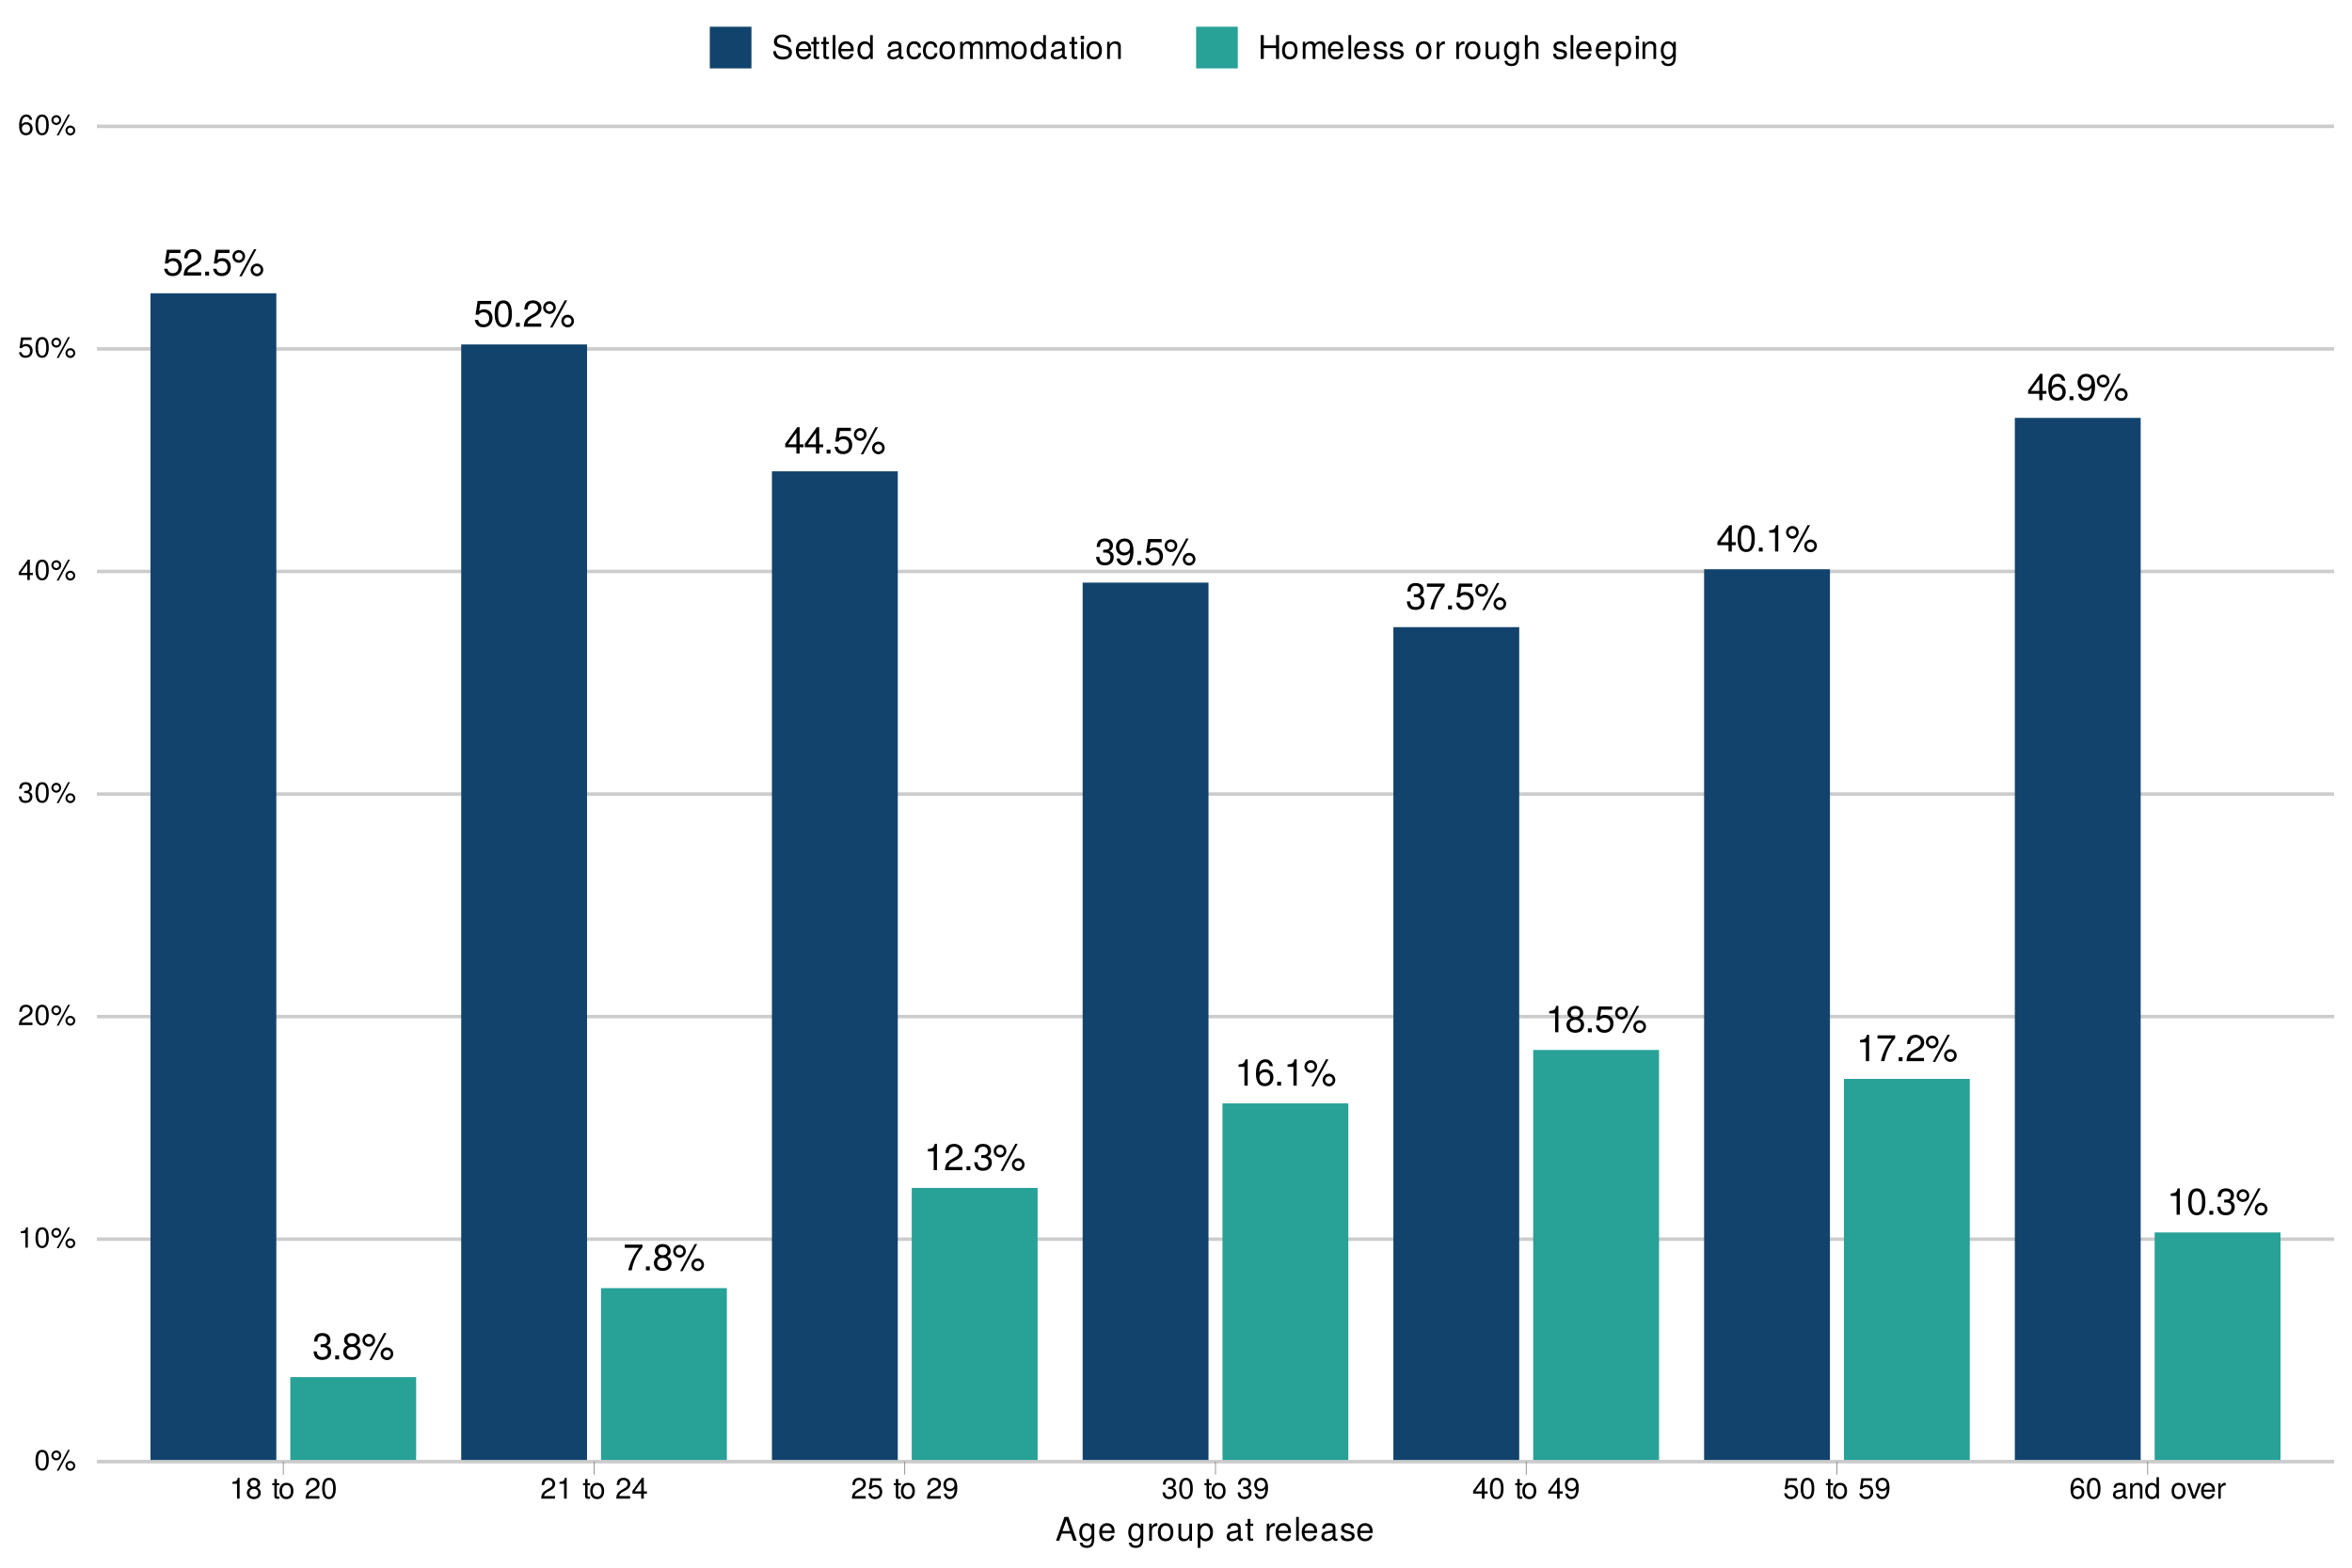 <?xml version="1.0" encoding="UTF-8"?>
<svg xmlns="http://www.w3.org/2000/svg" xmlns:xlink="http://www.w3.org/1999/xlink" width="720pt" height="480pt" viewBox="0 0 720 480" version="1.1">
<defs>
<g>
<symbol overflow="visible" id="glyph0-0">
<path style="stroke:none;" d=""/>
</symbol>
<symbol overflow="visible" id="glyph0-1">
<path style="stroke:none;" d="M 5.828 -2.672 C 5.828 -4.266 4.781 -5.312 3.234 -5.312 C 2.656 -5.312 2.203 -5.172 1.734 -4.828 L 2.062 -6.906 L 5.422 -6.906 L 5.422 -7.891 L 1.25 -7.891 L 0.641 -3.672 L 1.562 -3.672 C 2.031 -4.234 2.422 -4.422 3.047 -4.422 C 4.125 -4.422 4.812 -3.734 4.812 -2.531 C 4.812 -1.375 4.141 -0.719 3.047 -0.719 C 2.172 -0.719 1.641 -1.156 1.406 -2.062 L 0.391 -2.062 C 0.734 -0.469 1.641 0.172 3.078 0.172 C 4.703 0.172 5.828 -0.969 5.828 -2.672 Z M 5.828 -2.672 "/>
</symbol>
<symbol overflow="visible" id="glyph0-2">
<path style="stroke:none;" d="M 5.812 -5.703 C 5.812 -7.062 4.75 -8.062 3.234 -8.062 C 1.578 -8.062 0.625 -7.219 0.562 -5.266 L 1.562 -5.266 C 1.656 -6.625 2.203 -7.188 3.203 -7.188 C 4.109 -7.188 4.781 -6.547 4.781 -5.672 C 4.781 -5.047 4.406 -4.5 3.703 -4.078 L 2.656 -3.484 C 0.969 -2.531 0.484 -1.781 0.391 0 L 5.75 0 L 5.75 -0.984 L 1.516 -0.984 C 1.609 -1.656 1.984 -2.062 2.969 -2.656 L 4.109 -3.266 C 5.234 -3.875 5.812 -4.703 5.812 -5.703 Z M 5.812 -5.703 "/>
</symbol>
<symbol overflow="visible" id="glyph0-3">
<path style="stroke:none;" d="M 2.172 0 L 2.172 -1.188 L 0.984 -1.188 L 0.984 0 Z M 2.172 0 "/>
</symbol>
<symbol overflow="visible" id="glyph0-4">
<path style="stroke:none;" d="M 4.203 -5.828 C 4.203 -6.922 3.359 -7.797 2.266 -7.797 C 1.203 -7.797 0.328 -6.922 0.328 -5.844 C 0.328 -4.781 1.203 -3.906 2.281 -3.906 C 3.328 -3.906 4.203 -4.781 4.203 -5.828 Z M 3.422 -5.828 C 3.422 -5.203 2.906 -4.703 2.281 -4.703 C 1.641 -4.703 1.109 -5.219 1.109 -5.844 C 1.109 -6.484 1.641 -7 2.266 -7 C 2.906 -7 3.422 -6.484 3.422 -5.828 Z M 7.672 -8.062 L 6.922 -8.062 L 2.438 0.234 L 3.188 0.234 Z M 9.766 -1.703 C 9.766 -2.797 8.922 -3.656 7.828 -3.656 C 6.766 -3.656 5.891 -2.781 5.891 -1.734 C 5.891 -0.656 6.766 0.219 7.844 0.219 C 8.891 0.219 9.766 -0.656 9.766 -1.703 Z M 8.984 -1.703 C 8.984 -1.094 8.469 -0.578 7.844 -0.578 C 7.203 -0.578 6.672 -1.094 6.672 -1.734 C 6.672 -2.359 7.203 -2.859 7.828 -2.859 C 8.469 -2.859 8.984 -2.359 8.984 -1.703 Z M 8.984 -1.703 "/>
</symbol>
<symbol overflow="visible" id="glyph0-5">
<path style="stroke:none;" d="M 5.75 -2.344 C 5.75 -3.328 5.359 -3.891 4.391 -4.219 C 5.141 -4.516 5.516 -5.047 5.516 -5.844 C 5.516 -7.234 4.594 -8.062 3.062 -8.062 C 1.438 -8.062 0.562 -7.172 0.531 -5.453 L 1.531 -5.453 C 1.562 -6.656 2.047 -7.188 3.078 -7.188 C 3.953 -7.188 4.5 -6.672 4.5 -5.812 C 4.5 -4.953 4.125 -4.594 2.516 -4.594 L 2.516 -3.75 L 3.062 -3.75 C 4.156 -3.75 4.734 -3.234 4.734 -2.328 C 4.734 -1.312 4.109 -0.719 3.062 -0.719 C 1.969 -0.719 1.438 -1.266 1.359 -2.438 L 0.359 -2.438 C 0.484 -0.641 1.375 0.172 3.031 0.172 C 4.688 0.172 5.75 -0.812 5.75 -2.344 Z M 5.75 -2.344 "/>
</symbol>
<symbol overflow="visible" id="glyph0-6">
<path style="stroke:none;" d="M 5.828 -2.281 C 5.828 -3.172 5.375 -3.797 4.453 -4.25 C 5.281 -4.75 5.547 -5.156 5.547 -5.922 C 5.547 -7.172 4.562 -8.062 3.125 -8.062 C 1.703 -8.062 0.703 -7.172 0.703 -5.922 C 0.703 -5.172 0.984 -4.75 1.797 -4.25 C 0.875 -3.797 0.422 -3.172 0.422 -2.281 C 0.422 -0.812 1.531 0.172 3.125 0.172 C 4.719 0.172 5.828 -0.812 5.828 -2.281 Z M 4.531 -5.891 C 4.531 -5.141 3.969 -4.641 3.125 -4.641 C 2.281 -4.641 1.734 -5.141 1.734 -5.906 C 1.734 -6.672 2.281 -7.172 3.125 -7.172 C 3.984 -7.172 4.531 -6.672 4.531 -5.891 Z M 4.812 -2.266 C 4.812 -1.312 4.125 -0.719 3.109 -0.719 C 2.125 -0.719 1.438 -1.312 1.438 -2.266 C 1.438 -3.203 2.125 -3.797 3.125 -3.797 C 4.125 -3.797 4.812 -3.203 4.812 -2.266 Z M 4.812 -2.266 "/>
</symbol>
<symbol overflow="visible" id="glyph0-7">
<path style="stroke:none;" d="M 5.766 -3.875 C 5.766 -6.672 4.875 -8.062 3.125 -8.062 C 1.391 -8.062 0.484 -6.656 0.484 -3.953 C 0.484 -1.234 1.406 0.172 3.125 0.172 C 4.828 0.172 5.766 -1.234 5.766 -3.875 Z M 4.75 -3.969 C 4.75 -1.688 4.219 -0.656 3.109 -0.656 C 2.047 -0.656 1.516 -1.734 1.516 -3.938 C 1.516 -6.141 2.047 -7.172 3.125 -7.172 C 4.203 -7.172 4.75 -6.125 4.75 -3.969 Z M 4.75 -3.969 "/>
</symbol>
<symbol overflow="visible" id="glyph0-8">
<path style="stroke:none;" d="M 5.922 -7.047 L 5.922 -7.891 L 0.516 -7.891 L 0.516 -6.906 L 4.875 -6.906 C 3.281 -4.875 2.141 -2.531 1.562 0 L 2.641 0 C 3.078 -2.609 4.219 -5.047 5.922 -7.047 Z M 5.922 -7.047 "/>
</symbol>
<symbol overflow="visible" id="glyph0-9">
<path style="stroke:none;" d="M 5.922 -1.938 L 5.922 -2.828 L 4.719 -2.828 L 4.719 -8.062 L 3.984 -8.062 L 0.312 -2.984 L 0.312 -1.938 L 3.719 -1.938 L 3.719 0 L 4.719 0 L 4.719 -1.938 Z M 3.719 -2.828 L 1.188 -2.828 L 3.719 -6.359 Z M 3.719 -2.828 "/>
</symbol>
<symbol overflow="visible" id="glyph0-10">
<path style="stroke:none;" d="M 3.953 0 L 3.953 -8.062 L 3.281 -8.062 C 2.938 -6.828 2.703 -6.656 1.156 -6.469 L 1.156 -5.75 L 2.953 -5.75 L 2.953 0 Z M 3.953 0 "/>
</symbol>
<symbol overflow="visible" id="glyph0-11">
<path style="stroke:none;" d="M 5.797 -4.219 C 5.797 -6.75 4.906 -8.062 3.078 -8.062 C 1.531 -8.062 0.438 -6.969 0.438 -5.391 C 0.438 -3.891 1.453 -2.875 2.906 -2.875 C 3.672 -2.875 4.234 -3.156 4.75 -3.781 C 4.75 -1.812 4.109 -0.719 2.953 -0.719 C 2.25 -0.719 1.766 -1.156 1.609 -1.938 L 0.609 -1.938 C 0.797 -0.609 1.656 0.172 2.891 0.172 C 4.781 0.172 5.797 -1.438 5.797 -4.219 Z M 4.703 -5.422 C 4.703 -4.422 4 -3.766 3.031 -3.766 C 2.062 -3.766 1.453 -4.391 1.453 -5.469 C 1.453 -6.5 2.141 -7.188 3.062 -7.188 C 4 -7.188 4.703 -6.469 4.703 -5.422 Z M 4.703 -5.422 "/>
</symbol>
<symbol overflow="visible" id="glyph0-12">
<path style="stroke:none;" d="M 5.828 -2.5 C 5.828 -4 4.812 -5.016 3.359 -5.016 C 2.578 -5.016 1.938 -4.703 1.516 -4.125 C 1.531 -6.078 2.156 -7.172 3.312 -7.172 C 4.016 -7.172 4.5 -6.734 4.656 -5.953 L 5.672 -5.953 C 5.469 -7.281 4.609 -8.062 3.375 -8.062 C 1.5 -8.062 0.484 -6.484 0.484 -3.672 C 0.484 -1.156 1.359 0.172 3.203 0.172 C 4.734 0.172 5.828 -0.922 5.828 -2.5 Z M 4.812 -2.422 C 4.812 -1.406 4.125 -0.719 3.203 -0.719 C 2.281 -0.719 1.562 -1.438 1.562 -2.484 C 1.562 -3.484 2.25 -4.125 3.234 -4.125 C 4.203 -4.125 4.812 -3.5 4.812 -2.422 Z M 4.812 -2.422 "/>
</symbol>
<symbol overflow="visible" id="glyph1-0">
<path style="stroke:none;" d=""/>
</symbol>
<symbol overflow="visible" id="glyph1-1">
<path style="stroke:none;" d="M 4.453 -3 C 4.453 -5.156 3.781 -6.234 2.422 -6.234 C 1.078 -6.234 0.375 -5.141 0.375 -3.047 C 0.375 -0.953 1.078 0.125 2.422 0.125 C 3.734 0.125 4.453 -0.953 4.453 -3 Z M 3.672 -3.062 C 3.672 -1.297 3.266 -0.516 2.406 -0.516 C 1.578 -0.516 1.172 -1.344 1.172 -3.047 C 1.172 -4.75 1.578 -5.547 2.422 -5.547 C 3.25 -5.547 3.672 -4.734 3.672 -3.062 Z M 3.672 -3.062 "/>
</symbol>
<symbol overflow="visible" id="glyph1-2">
<path style="stroke:none;" d="M 3.25 -4.5 C 3.25 -5.359 2.594 -6.031 1.75 -6.031 C 0.938 -6.031 0.25 -5.344 0.25 -4.516 C 0.25 -3.688 0.938 -3.016 1.766 -3.016 C 2.578 -3.016 3.25 -3.688 3.25 -4.5 Z M 2.641 -4.516 C 2.641 -4.031 2.25 -3.641 1.766 -3.641 C 1.266 -3.641 0.859 -4.031 0.859 -4.516 C 0.859 -5.016 1.266 -5.406 1.75 -5.406 C 2.25 -5.406 2.641 -5.016 2.641 -4.516 Z M 5.938 -6.234 L 5.359 -6.234 L 1.875 0.172 L 2.469 0.172 Z M 7.562 -1.312 C 7.562 -2.156 6.891 -2.828 6.047 -2.828 C 5.234 -2.828 4.562 -2.156 4.562 -1.344 C 4.562 -0.516 5.234 0.172 6.062 0.172 C 6.875 0.172 7.562 -0.516 7.562 -1.312 Z M 6.953 -1.312 C 6.953 -0.844 6.547 -0.453 6.062 -0.453 C 5.562 -0.453 5.156 -0.844 5.156 -1.344 C 5.156 -1.828 5.562 -2.219 6.047 -2.219 C 6.547 -2.219 6.953 -1.828 6.953 -1.312 Z M 6.953 -1.312 "/>
</symbol>
<symbol overflow="visible" id="glyph1-3">
<path style="stroke:none;" d="M 3.047 0 L 3.047 -6.234 L 2.547 -6.234 C 2.266 -5.281 2.094 -5.141 0.891 -5 L 0.891 -4.438 L 2.281 -4.438 L 2.281 0 Z M 3.047 0 "/>
</symbol>
<symbol overflow="visible" id="glyph1-4">
<path style="stroke:none;" d="M 4.5 -4.406 C 4.5 -5.469 3.672 -6.234 2.5 -6.234 C 1.219 -6.234 0.484 -5.594 0.438 -4.078 L 1.219 -4.078 C 1.281 -5.125 1.703 -5.562 2.469 -5.562 C 3.172 -5.562 3.703 -5.062 3.703 -4.391 C 3.703 -3.891 3.406 -3.469 2.859 -3.156 L 2.047 -2.703 C 0.75 -1.969 0.375 -1.375 0.297 0 L 4.453 0 L 4.453 -0.766 L 1.172 -0.766 C 1.25 -1.281 1.531 -1.594 2.297 -2.047 L 3.172 -2.531 C 4.047 -2.984 4.5 -3.641 4.5 -4.406 Z M 4.5 -4.406 "/>
</symbol>
<symbol overflow="visible" id="glyph1-5">
<path style="stroke:none;" d="M 4.453 -1.812 C 4.453 -2.562 4.141 -3.016 3.391 -3.266 C 3.969 -3.5 4.266 -3.891 4.266 -4.516 C 4.266 -5.594 3.547 -6.234 2.359 -6.234 C 1.109 -6.234 0.438 -5.547 0.406 -4.219 L 1.188 -4.219 C 1.203 -5.141 1.578 -5.562 2.375 -5.562 C 3.062 -5.562 3.469 -5.156 3.469 -4.5 C 3.469 -3.828 3.188 -3.547 1.938 -3.547 L 1.938 -2.906 L 2.359 -2.906 C 3.219 -2.906 3.656 -2.5 3.656 -1.797 C 3.656 -1.016 3.172 -0.547 2.359 -0.547 C 1.516 -0.547 1.109 -0.969 1.062 -1.875 L 0.281 -1.875 C 0.375 -0.5 1.062 0.125 2.344 0.125 C 3.625 0.125 4.453 -0.641 4.453 -1.812 Z M 4.453 -1.812 "/>
</symbol>
<symbol overflow="visible" id="glyph1-6">
<path style="stroke:none;" d="M 4.578 -1.5 L 4.578 -2.188 L 3.656 -2.188 L 3.656 -6.234 L 3.078 -6.234 L 0.25 -2.312 L 0.25 -1.5 L 2.875 -1.5 L 2.875 0 L 3.656 0 L 3.656 -1.5 Z M 2.875 -2.188 L 0.922 -2.188 L 2.875 -4.922 Z M 2.875 -2.188 "/>
</symbol>
<symbol overflow="visible" id="glyph1-7">
<path style="stroke:none;" d="M 4.516 -2.062 C 4.516 -3.297 3.688 -4.109 2.5 -4.109 C 2.062 -4.109 1.703 -4 1.344 -3.734 L 1.594 -5.344 L 4.188 -5.344 L 4.188 -6.109 L 0.969 -6.109 L 0.5 -2.844 L 1.219 -2.844 C 1.578 -3.266 1.875 -3.422 2.359 -3.422 C 3.188 -3.422 3.719 -2.891 3.719 -1.969 C 3.719 -1.062 3.203 -0.547 2.359 -0.547 C 1.688 -0.547 1.266 -0.891 1.078 -1.594 L 0.312 -1.594 C 0.562 -0.359 1.266 0.125 2.375 0.125 C 3.641 0.125 4.516 -0.75 4.516 -2.062 Z M 4.516 -2.062 "/>
</symbol>
<symbol overflow="visible" id="glyph1-8">
<path style="stroke:none;" d="M 4.516 -1.938 C 4.516 -3.094 3.719 -3.875 2.609 -3.875 C 1.984 -3.875 1.5 -3.641 1.172 -3.188 C 1.172 -4.703 1.672 -5.547 2.562 -5.547 C 3.109 -5.547 3.484 -5.203 3.609 -4.609 L 4.375 -4.609 C 4.234 -5.625 3.562 -6.234 2.609 -6.234 C 1.156 -6.234 0.375 -5.016 0.375 -2.844 C 0.375 -0.891 1.047 0.125 2.469 0.125 C 3.656 0.125 4.516 -0.719 4.516 -1.938 Z M 3.719 -1.875 C 3.719 -1.094 3.188 -0.547 2.484 -0.547 C 1.766 -0.547 1.219 -1.125 1.219 -1.922 C 1.219 -2.688 1.734 -3.188 2.5 -3.188 C 3.25 -3.188 3.719 -2.703 3.719 -1.875 Z M 3.719 -1.875 "/>
</symbol>
<symbol overflow="visible" id="glyph2-0">
<path style="stroke:none;" d=""/>
</symbol>
<symbol overflow="visible" id="glyph2-1">
<path style="stroke:none;" d="M 3.125 0 L 3.125 -6.375 L 2.594 -6.375 C 2.328 -5.406 2.141 -5.266 0.922 -5.109 L 0.922 -4.547 L 2.328 -4.547 L 2.328 0 Z M 3.125 0 "/>
</symbol>
<symbol overflow="visible" id="glyph2-2">
<path style="stroke:none;" d="M 4.609 -1.797 C 4.609 -2.516 4.25 -3 3.516 -3.359 C 4.172 -3.75 4.391 -4.078 4.391 -4.688 C 4.391 -5.672 3.609 -6.375 2.469 -6.375 C 1.344 -6.375 0.562 -5.672 0.562 -4.688 C 0.562 -4.094 0.781 -3.766 1.422 -3.359 C 0.688 -3 0.328 -2.516 0.328 -1.812 C 0.328 -0.641 1.219 0.141 2.469 0.141 C 3.734 0.141 4.609 -0.641 4.609 -1.797 Z M 3.578 -4.656 C 3.578 -4.062 3.141 -3.672 2.469 -3.672 C 1.812 -3.672 1.375 -4.062 1.375 -4.672 C 1.375 -5.281 1.812 -5.672 2.469 -5.672 C 3.156 -5.672 3.578 -5.281 3.578 -4.656 Z M 3.812 -1.797 C 3.812 -1.031 3.266 -0.562 2.453 -0.562 C 1.688 -0.562 1.141 -1.047 1.141 -1.797 C 1.141 -2.531 1.688 -3 2.469 -3 C 3.266 -3 3.812 -2.531 3.812 -1.797 Z M 3.812 -1.797 "/>
</symbol>
<symbol overflow="visible" id="glyph2-3">
<path style="stroke:none;" d=""/>
</symbol>
<symbol overflow="visible" id="glyph2-4">
<path style="stroke:none;" d="M 2.281 0 L 2.281 -0.625 C 2.188 -0.609 2.062 -0.594 1.922 -0.594 C 1.609 -0.594 1.516 -0.688 1.516 -1.016 L 1.516 -4.109 L 2.281 -4.109 L 2.281 -4.719 L 1.516 -4.719 L 1.516 -6.016 L 0.766 -6.016 L 0.766 -4.719 L 0.125 -4.719 L 0.125 -4.109 L 0.766 -4.109 L 0.766 -0.688 C 0.766 -0.203 1.094 0.062 1.672 0.062 C 1.859 0.062 2.031 0.047 2.281 0 Z M 2.281 0 "/>
</symbol>
<symbol overflow="visible" id="glyph2-5">
<path style="stroke:none;" d="M 4.594 -2.328 C 4.594 -3.953 3.812 -4.844 2.453 -4.844 C 1.125 -4.844 0.328 -3.938 0.328 -2.359 C 0.328 -0.781 1.109 0.141 2.453 0.141 C 3.781 0.141 4.594 -0.781 4.594 -2.328 Z M 3.812 -2.328 C 3.812 -1.219 3.281 -0.562 2.453 -0.562 C 1.625 -0.562 1.109 -1.219 1.109 -2.359 C 1.109 -3.484 1.625 -4.156 2.453 -4.156 C 3.297 -4.156 3.812 -3.5 3.812 -2.328 Z M 3.812 -2.328 "/>
</symbol>
<symbol overflow="visible" id="glyph2-6">
<path style="stroke:none;" d="M 4.594 -4.516 C 4.594 -5.594 3.766 -6.375 2.562 -6.375 C 1.25 -6.375 0.5 -5.719 0.453 -4.172 L 1.234 -4.172 C 1.312 -5.234 1.75 -5.688 2.531 -5.688 C 3.25 -5.688 3.781 -5.172 3.781 -4.484 C 3.781 -3.984 3.484 -3.562 2.922 -3.234 L 2.094 -2.766 C 0.766 -2 0.375 -1.406 0.312 0 L 4.547 0 L 4.547 -0.781 L 1.203 -0.781 C 1.281 -1.312 1.562 -1.641 2.344 -2.094 L 3.25 -2.578 C 4.141 -3.062 4.594 -3.719 4.594 -4.516 Z M 4.594 -4.516 "/>
</symbol>
<symbol overflow="visible" id="glyph2-7">
<path style="stroke:none;" d="M 4.562 -3.062 C 4.562 -5.281 3.859 -6.375 2.469 -6.375 C 1.094 -6.375 0.391 -5.266 0.391 -3.125 C 0.391 -0.969 1.109 0.141 2.469 0.141 C 3.828 0.141 4.562 -0.969 4.562 -3.062 Z M 3.75 -3.141 C 3.75 -1.328 3.344 -0.516 2.453 -0.516 C 1.625 -0.516 1.203 -1.375 1.203 -3.109 C 1.203 -4.859 1.625 -5.672 2.469 -5.672 C 3.328 -5.672 3.75 -4.844 3.75 -3.141 Z M 3.75 -3.141 "/>
</symbol>
<symbol overflow="visible" id="glyph2-8">
<path style="stroke:none;" d="M 4.688 -1.531 L 4.688 -2.234 L 3.734 -2.234 L 3.734 -6.375 L 3.156 -6.375 L 0.25 -2.359 L 0.25 -1.531 L 2.938 -1.531 L 2.938 0 L 3.734 0 L 3.734 -1.531 Z M 2.938 -2.234 L 0.938 -2.234 L 2.938 -5.031 Z M 2.938 -2.234 "/>
</symbol>
<symbol overflow="visible" id="glyph2-9">
<path style="stroke:none;" d="M 4.609 -2.109 C 4.609 -3.375 3.781 -4.203 2.562 -4.203 C 2.109 -4.203 1.75 -4.094 1.375 -3.812 L 1.625 -5.469 L 4.281 -5.469 L 4.281 -6.25 L 0.984 -6.25 L 0.516 -2.906 L 1.234 -2.906 C 1.609 -3.344 1.922 -3.5 2.406 -3.5 C 3.266 -3.5 3.812 -2.953 3.812 -2 C 3.812 -1.094 3.281 -0.562 2.406 -0.562 C 1.719 -0.562 1.297 -0.922 1.109 -1.641 L 0.312 -1.641 C 0.578 -0.375 1.297 0.141 2.438 0.141 C 3.719 0.141 4.609 -0.766 4.609 -2.109 Z M 4.609 -2.109 "/>
</symbol>
<symbol overflow="visible" id="glyph2-10">
<path style="stroke:none;" d="M 4.578 -3.344 C 4.578 -5.344 3.891 -6.375 2.438 -6.375 C 1.219 -6.375 0.344 -5.516 0.344 -4.266 C 0.344 -3.078 1.156 -2.281 2.297 -2.281 C 2.906 -2.281 3.344 -2.5 3.766 -2.984 C 3.75 -1.438 3.25 -0.562 2.344 -0.562 C 1.781 -0.562 1.391 -0.922 1.266 -1.531 L 0.484 -1.531 C 0.625 -0.484 1.312 0.141 2.281 0.141 C 3.781 0.141 4.578 -1.141 4.578 -3.344 Z M 3.719 -4.281 C 3.719 -3.5 3.172 -2.984 2.391 -2.984 C 1.625 -2.984 1.156 -3.469 1.156 -4.328 C 1.156 -5.141 1.688 -5.688 2.422 -5.688 C 3.156 -5.688 3.719 -5.109 3.719 -4.281 Z M 3.719 -4.281 "/>
</symbol>
<symbol overflow="visible" id="glyph2-11">
<path style="stroke:none;" d="M 4.547 -1.859 C 4.547 -2.625 4.234 -3.078 3.469 -3.344 C 4.062 -3.578 4.359 -3.984 4.359 -4.625 C 4.359 -5.719 3.641 -6.375 2.422 -6.375 C 1.141 -6.375 0.453 -5.672 0.422 -4.312 L 1.219 -4.312 C 1.234 -5.266 1.625 -5.688 2.438 -5.688 C 3.125 -5.688 3.562 -5.281 3.562 -4.594 C 3.562 -3.922 3.266 -3.641 1.984 -3.641 L 1.984 -2.969 L 2.422 -2.969 C 3.297 -2.969 3.75 -2.562 3.75 -1.844 C 3.75 -1.047 3.25 -0.562 2.422 -0.562 C 1.562 -0.562 1.141 -1 1.078 -1.922 L 0.281 -1.922 C 0.391 -0.5 1.094 0.141 2.391 0.141 C 3.703 0.141 4.547 -0.641 4.547 -1.859 Z M 4.547 -1.859 "/>
</symbol>
<symbol overflow="visible" id="glyph2-12">
<path style="stroke:none;" d="M 4.609 -1.984 C 4.609 -3.172 3.812 -3.969 2.656 -3.969 C 2.031 -3.969 1.531 -3.719 1.203 -3.266 C 1.203 -4.812 1.703 -5.672 2.625 -5.672 C 3.172 -5.672 3.562 -5.328 3.688 -4.719 L 4.484 -4.719 C 4.328 -5.766 3.641 -6.375 2.672 -6.375 C 1.188 -6.375 0.391 -5.125 0.391 -2.906 C 0.391 -0.922 1.078 0.141 2.531 0.141 C 3.75 0.141 4.609 -0.734 4.609 -1.984 Z M 3.812 -1.922 C 3.812 -1.109 3.266 -0.562 2.531 -0.562 C 1.797 -0.562 1.234 -1.141 1.234 -1.969 C 1.234 -2.75 1.781 -3.266 2.562 -3.266 C 3.328 -3.266 3.812 -2.766 3.812 -1.922 Z M 3.812 -1.922 "/>
</symbol>
<symbol overflow="visible" id="glyph2-13">
<path style="stroke:none;" d="M 4.812 -0.016 L 4.812 -0.578 C 4.734 -0.562 4.703 -0.562 4.656 -0.562 C 4.391 -0.562 4.25 -0.703 4.25 -0.938 L 4.25 -3.562 C 4.25 -4.406 3.641 -4.844 2.469 -4.844 C 1.328 -4.844 0.625 -4.406 0.578 -3.328 L 1.344 -3.328 C 1.406 -3.891 1.75 -4.156 2.453 -4.156 C 3.125 -4.156 3.5 -3.906 3.5 -3.453 L 3.5 -3.266 C 3.5 -2.938 3.312 -2.812 2.719 -2.734 C 1.656 -2.594 1.5 -2.562 1.203 -2.453 C 0.656 -2.219 0.375 -1.797 0.375 -1.219 C 0.375 -0.375 0.969 0.141 1.922 0.141 C 2.531 0.141 3.109 -0.109 3.531 -0.562 C 3.609 -0.203 3.938 0.062 4.297 0.062 C 4.453 0.062 4.578 0.047 4.812 -0.016 Z M 3.5 -1.625 C 3.5 -0.953 2.812 -0.516 2.094 -0.516 C 1.5 -0.516 1.156 -0.734 1.156 -1.234 C 1.156 -1.734 1.5 -1.953 2.297 -2.062 C 3.094 -2.172 3.25 -2.219 3.5 -2.328 Z M 3.5 -1.625 "/>
</symbol>
<symbol overflow="visible" id="glyph2-14">
<path style="stroke:none;" d="M 4.391 0 L 4.391 -3.562 C 4.391 -4.344 3.797 -4.844 2.891 -4.844 C 2.188 -4.844 1.734 -4.578 1.328 -3.922 L 1.328 -4.719 L 0.625 -4.719 L 0.625 0 L 1.375 0 L 1.375 -2.594 C 1.375 -3.562 1.906 -4.188 2.656 -4.188 C 3.266 -4.188 3.641 -3.828 3.641 -3.266 L 3.641 0 Z M 4.391 0 "/>
</symbol>
<symbol overflow="visible" id="glyph2-15">
<path style="stroke:none;" d="M 4.453 0 L 4.453 -6.562 L 3.703 -6.562 L 3.703 -4.125 C 3.391 -4.594 2.891 -4.844 2.266 -4.844 C 1.031 -4.844 0.234 -3.906 0.234 -2.406 C 0.234 -0.812 1.016 0.141 2.281 0.141 C 2.938 0.141 3.391 -0.109 3.781 -0.688 L 3.781 0 Z M 3.703 -2.344 C 3.703 -1.25 3.188 -0.562 2.391 -0.562 C 1.562 -0.562 1.016 -1.266 1.016 -2.359 C 1.016 -3.453 1.562 -4.156 2.391 -4.156 C 3.188 -4.156 3.703 -3.422 3.703 -2.344 Z M 3.703 -2.344 "/>
</symbol>
<symbol overflow="visible" id="glyph2-16">
<path style="stroke:none;" d="M 4.375 -4.719 L 3.531 -4.719 L 2.203 -0.891 L 0.938 -4.719 L 0.094 -4.719 L 1.75 0 L 2.562 0 Z M 4.375 -4.719 "/>
</symbol>
<symbol overflow="visible" id="glyph2-17">
<path style="stroke:none;" d="M 4.609 -2.141 C 4.609 -2.828 4.562 -3.266 4.422 -3.609 C 4.125 -4.391 3.406 -4.844 2.516 -4.844 C 1.203 -4.844 0.359 -3.875 0.359 -2.328 C 0.359 -0.781 1.172 0.141 2.5 0.141 C 3.578 0.141 4.328 -0.484 4.516 -1.438 L 3.766 -1.438 C 3.562 -0.812 3.125 -0.562 2.531 -0.562 C 1.75 -0.562 1.156 -1.062 1.141 -2.141 Z M 3.812 -2.812 C 3.812 -2.812 3.812 -2.766 3.812 -2.75 L 1.156 -2.75 C 1.219 -3.594 1.75 -4.156 2.516 -4.156 C 3.25 -4.156 3.812 -3.547 3.812 -2.812 Z M 3.812 -2.812 "/>
</symbol>
<symbol overflow="visible" id="glyph2-18">
<path style="stroke:none;" d="M 2.891 -4.062 L 2.891 -4.828 C 2.766 -4.844 2.703 -4.844 2.594 -4.844 C 2.109 -4.844 1.75 -4.562 1.312 -3.859 L 1.312 -4.719 L 0.625 -4.719 L 0.625 0 L 1.375 0 L 1.375 -2.453 C 1.375 -3.516 1.734 -4.047 2.891 -4.062 Z M 2.891 -4.062 "/>
</symbol>
<symbol overflow="visible" id="glyph3-0">
<path style="stroke:none;" d=""/>
</symbol>
<symbol overflow="visible" id="glyph3-1">
<path style="stroke:none;" d="M 6.531 0 L 3.969 -7.297 L 2.766 -7.297 L 0.172 0 L 1.156 0 L 1.938 -2.188 L 4.734 -2.188 L 5.484 0 Z M 4.484 -2.969 L 2.156 -2.969 L 3.359 -6.297 Z M 4.484 -2.969 "/>
</symbol>
<symbol overflow="visible" id="glyph3-2">
<path style="stroke:none;" d="M 4.891 -0.859 L 4.891 -5.234 L 4.125 -5.234 L 4.125 -4.484 C 3.703 -5.094 3.188 -5.391 2.516 -5.391 C 1.188 -5.391 0.297 -4.266 0.297 -2.562 C 0.297 -0.922 1.219 0.156 2.453 0.156 C 3.109 0.156 3.562 -0.125 4.125 -0.797 L 4.125 -0.438 C 4.125 0.953 3.547 1.484 2.578 1.484 C 1.922 1.484 1.406 1.234 1.312 0.594 L 0.453 0.594 C 0.547 1.594 1.312 2.188 2.547 2.188 C 4.188 2.188 4.891 1.453 4.891 -0.859 Z M 4.047 -2.594 C 4.047 -1.344 3.5 -0.625 2.625 -0.625 C 1.703 -0.625 1.156 -1.344 1.156 -2.625 C 1.156 -3.875 1.719 -4.625 2.609 -4.625 C 3.516 -4.625 4.047 -3.859 4.047 -2.594 Z M 4.047 -2.594 "/>
</symbol>
<symbol overflow="visible" id="glyph3-3">
<path style="stroke:none;" d="M 5.125 -2.375 C 5.125 -3.141 5.062 -3.625 4.922 -4.016 C 4.578 -4.875 3.781 -5.391 2.797 -5.391 C 1.344 -5.391 0.406 -4.312 0.406 -2.594 C 0.406 -0.875 1.312 0.156 2.781 0.156 C 3.984 0.156 4.812 -0.531 5.016 -1.594 L 4.188 -1.594 C 3.953 -0.906 3.484 -0.625 2.812 -0.625 C 1.938 -0.625 1.297 -1.188 1.266 -2.375 Z M 4.234 -3.125 C 4.234 -3.125 4.234 -3.078 4.234 -3.062 L 1.297 -3.062 C 1.359 -3.984 1.953 -4.625 2.797 -4.625 C 3.609 -4.625 4.234 -3.938 4.234 -3.125 Z M 4.234 -3.125 "/>
</symbol>
<symbol overflow="visible" id="glyph3-4">
<path style="stroke:none;" d=""/>
</symbol>
<symbol overflow="visible" id="glyph3-5">
<path style="stroke:none;" d="M 3.203 -4.516 L 3.203 -5.359 C 3.062 -5.375 3 -5.391 2.891 -5.391 C 2.344 -5.391 1.938 -5.062 1.453 -4.297 L 1.453 -5.234 L 0.703 -5.234 L 0.703 0 L 1.531 0 L 1.531 -2.719 C 1.531 -3.906 1.922 -4.484 3.203 -4.516 Z M 3.203 -4.516 "/>
</symbol>
<symbol overflow="visible" id="glyph3-6">
<path style="stroke:none;" d="M 5.094 -2.578 C 5.094 -4.391 4.234 -5.391 2.719 -5.391 C 1.25 -5.391 0.359 -4.375 0.359 -2.625 C 0.359 -0.859 1.234 0.156 2.734 0.156 C 4.203 0.156 5.094 -0.859 5.094 -2.578 Z M 4.234 -2.594 C 4.234 -1.359 3.656 -0.625 2.734 -0.625 C 1.797 -0.625 1.234 -1.344 1.234 -2.625 C 1.234 -3.875 1.797 -4.625 2.734 -4.625 C 3.672 -4.625 4.234 -3.891 4.234 -2.594 Z M 4.234 -2.594 "/>
</symbol>
<symbol overflow="visible" id="glyph3-7">
<path style="stroke:none;" d="M 4.812 0 L 4.812 -5.234 L 3.984 -5.234 L 3.984 -2.344 C 3.984 -1.281 3.438 -0.578 2.562 -0.578 C 1.906 -0.578 1.484 -0.984 1.484 -1.609 L 1.484 -5.234 L 0.656 -5.234 L 0.656 -1.281 C 0.656 -0.406 1.297 0.156 2.312 0.156 C 3.094 0.156 3.578 -0.125 4.062 -0.812 L 4.062 0 Z M 4.812 0 "/>
</symbol>
<symbol overflow="visible" id="glyph3-8">
<path style="stroke:none;" d="M 5.234 -2.562 C 5.234 -4.328 4.375 -5.391 2.984 -5.391 C 2.266 -5.391 1.703 -5.062 1.312 -4.453 L 1.312 -5.234 L 0.547 -5.234 L 0.547 2.188 L 1.375 2.188 L 1.375 -0.625 C 1.812 -0.094 2.312 0.156 2.984 0.156 C 4.344 0.156 5.234 -0.906 5.234 -2.562 Z M 4.359 -2.594 C 4.359 -1.406 3.75 -0.625 2.844 -0.625 C 1.953 -0.625 1.375 -1.344 1.375 -2.578 C 1.375 -3.812 1.953 -4.609 2.844 -4.609 C 3.766 -4.609 4.359 -3.844 4.359 -2.594 Z M 4.359 -2.594 "/>
</symbol>
<symbol overflow="visible" id="glyph3-9">
<path style="stroke:none;" d="M 5.344 -0.016 L 5.344 -0.656 C 5.266 -0.625 5.219 -0.625 5.172 -0.625 C 4.875 -0.625 4.719 -0.781 4.719 -1.047 L 4.719 -3.953 C 4.719 -4.891 4.047 -5.391 2.75 -5.391 C 1.484 -5.391 0.703 -4.906 0.656 -3.688 L 1.484 -3.688 C 1.562 -4.328 1.938 -4.625 2.719 -4.625 C 3.469 -4.625 3.891 -4.344 3.891 -3.844 L 3.891 -3.625 C 3.891 -3.266 3.688 -3.125 3.016 -3.047 C 1.844 -2.891 1.656 -2.844 1.344 -2.719 C 0.734 -2.469 0.422 -2 0.422 -1.359 C 0.422 -0.406 1.078 0.156 2.141 0.156 C 2.812 0.156 3.453 -0.125 3.922 -0.625 C 4.016 -0.219 4.375 0.062 4.781 0.062 C 4.953 0.062 5.078 0.047 5.344 -0.016 Z M 3.891 -1.812 C 3.891 -1.062 3.125 -0.578 2.312 -0.578 C 1.672 -0.578 1.297 -0.812 1.297 -1.375 C 1.297 -1.938 1.656 -2.172 2.547 -2.297 C 3.438 -2.422 3.609 -2.453 3.891 -2.594 Z M 3.891 -1.812 "/>
</symbol>
<symbol overflow="visible" id="glyph3-10">
<path style="stroke:none;" d="M 2.547 0 L 2.547 -0.703 C 2.438 -0.672 2.297 -0.656 2.141 -0.656 C 1.781 -0.656 1.688 -0.766 1.688 -1.125 L 1.688 -4.562 L 2.547 -4.562 L 2.547 -5.234 L 1.688 -5.234 L 1.688 -6.688 L 0.844 -6.688 L 0.844 -5.234 L 0.141 -5.234 L 0.141 -4.562 L 0.844 -4.562 L 0.844 -0.766 C 0.844 -0.234 1.203 0.062 1.859 0.062 C 2.062 0.062 2.266 0.047 2.547 0 Z M 2.547 0 "/>
</symbol>
<symbol overflow="visible" id="glyph3-11">
<path style="stroke:none;" d="M 1.516 0 L 1.516 -7.297 L 0.688 -7.297 L 0.688 0 Z M 1.516 0 "/>
</symbol>
<symbol overflow="visible" id="glyph3-12">
<path style="stroke:none;" d="M 4.594 -1.469 C 4.594 -2.25 4.156 -2.641 3.109 -2.891 L 2.312 -3.078 C 1.625 -3.234 1.344 -3.453 1.344 -3.828 C 1.344 -4.312 1.766 -4.625 2.453 -4.625 C 3.125 -4.625 3.484 -4.328 3.5 -3.781 L 4.375 -3.781 C 4.375 -4.812 3.688 -5.391 2.484 -5.391 C 1.266 -5.391 0.469 -4.766 0.469 -3.797 C 0.469 -2.969 0.891 -2.578 2.125 -2.281 L 2.906 -2.094 C 3.484 -1.953 3.719 -1.781 3.719 -1.406 C 3.719 -0.906 3.234 -0.625 2.5 -0.625 C 1.75 -0.625 1.328 -0.797 1.219 -1.594 L 0.344 -1.594 C 0.375 -0.391 1.062 0.156 2.438 0.156 C 3.75 0.156 4.594 -0.453 4.594 -1.469 Z M 4.594 -1.469 "/>
</symbol>
<symbol overflow="visible" id="glyph3-13">
<path style="stroke:none;" d="M 6.203 -2 C 6.203 -2.906 5.656 -3.562 4.656 -3.828 L 2.828 -4.312 C 1.953 -4.547 1.625 -4.844 1.625 -5.406 C 1.625 -6.141 2.281 -6.688 3.266 -6.688 C 4.422 -6.688 5.078 -6.156 5.078 -5.203 L 5.953 -5.203 C 5.953 -6.641 4.969 -7.469 3.297 -7.469 C 1.688 -7.469 0.703 -6.594 0.703 -5.266 C 0.703 -4.375 1.172 -3.812 2.125 -3.562 L 3.938 -3.094 C 4.859 -2.844 5.281 -2.484 5.281 -1.906 C 5.281 -1.109 4.688 -0.641 3.422 -0.641 C 2.047 -0.641 1.359 -1.328 1.359 -2.375 L 0.484 -2.375 C 0.484 -0.656 1.641 0.188 3.359 0.188 C 5.203 0.188 6.203 -0.703 6.203 -2 Z M 6.203 -2 "/>
</symbol>
<symbol overflow="visible" id="glyph3-14">
<path style="stroke:none;" d="M 4.953 0 L 4.953 -7.297 L 4.125 -7.297 L 4.125 -4.578 C 3.766 -5.109 3.203 -5.391 2.516 -5.391 C 1.156 -5.391 0.266 -4.344 0.266 -2.672 C 0.266 -0.906 1.125 0.156 2.547 0.156 C 3.266 0.156 3.766 -0.125 4.203 -0.766 L 4.203 0 Z M 4.125 -2.594 C 4.125 -1.391 3.547 -0.625 2.656 -0.625 C 1.734 -0.625 1.125 -1.406 1.125 -2.625 C 1.125 -3.844 1.734 -4.609 2.656 -4.609 C 3.547 -4.609 4.125 -3.812 4.125 -2.594 Z M 4.125 -2.594 "/>
</symbol>
<symbol overflow="visible" id="glyph3-15">
<path style="stroke:none;" d="M 4.766 -1.797 L 3.938 -1.797 C 3.797 -0.953 3.359 -0.625 2.656 -0.625 C 1.734 -0.625 1.188 -1.328 1.188 -2.562 C 1.188 -3.875 1.719 -4.625 2.625 -4.625 C 3.328 -4.625 3.766 -4.203 3.875 -3.484 L 4.703 -3.484 C 4.609 -4.766 3.812 -5.391 2.641 -5.391 C 1.234 -5.391 0.312 -4.312 0.312 -2.562 C 0.312 -0.875 1.203 0.156 2.625 0.156 C 3.875 0.156 4.672 -0.594 4.766 -1.797 Z M 4.766 -1.797 "/>
</symbol>
<symbol overflow="visible" id="glyph3-16">
<path style="stroke:none;" d="M 7.594 0 L 7.594 -3.938 C 7.594 -4.875 7.078 -5.391 6.094 -5.391 C 5.406 -5.391 4.984 -5.188 4.484 -4.594 C 4.188 -5.156 3.766 -5.391 3.078 -5.391 C 2.375 -5.391 1.922 -5.125 1.469 -4.5 L 1.469 -5.234 L 0.703 -5.234 L 0.703 0 L 1.547 0 L 1.547 -3.297 C 1.547 -4.047 2.094 -4.656 2.766 -4.656 C 3.391 -4.656 3.734 -4.281 3.734 -3.609 L 3.734 0 L 4.562 0 L 4.562 -3.297 C 4.562 -4.047 5.125 -4.656 5.812 -4.656 C 6.422 -4.656 6.766 -4.266 6.766 -3.609 L 6.766 0 Z M 7.594 0 "/>
</symbol>
<symbol overflow="visible" id="glyph3-17">
<path style="stroke:none;" d="M 1.531 0 L 1.531 -5.234 L 0.703 -5.234 L 0.703 0 Z M 1.641 -6.031 L 1.641 -7.062 L 0.594 -7.062 L 0.594 -6.031 Z M 1.641 -6.031 "/>
</symbol>
<symbol overflow="visible" id="glyph3-18">
<path style="stroke:none;" d="M 4.875 0 L 4.875 -3.953 C 4.875 -4.828 4.219 -5.391 3.203 -5.391 C 2.438 -5.391 1.938 -5.094 1.469 -4.359 L 1.469 -5.234 L 0.703 -5.234 L 0.703 0 L 1.531 0 L 1.531 -2.891 C 1.531 -3.953 2.109 -4.656 2.953 -4.656 C 3.625 -4.656 4.047 -4.266 4.047 -3.625 L 4.047 0 Z M 4.875 0 "/>
</symbol>
<symbol overflow="visible" id="glyph3-19">
<path style="stroke:none;" d="M 6.438 0 L 6.438 -7.297 L 5.516 -7.297 L 5.516 -4.141 L 1.766 -4.141 L 1.766 -7.297 L 0.828 -7.297 L 0.828 0 L 1.766 0 L 1.766 -3.312 L 5.516 -3.312 L 5.516 0 Z M 6.438 0 "/>
</symbol>
<symbol overflow="visible" id="glyph3-20">
<path style="stroke:none;" d="M 4.859 0 L 4.859 -3.953 C 4.859 -4.844 4.234 -5.391 3.203 -5.391 C 2.469 -5.391 2.016 -5.156 1.531 -4.516 L 1.531 -7.297 L 0.703 -7.297 L 0.703 0 L 1.531 0 L 1.531 -2.891 C 1.531 -3.953 2.094 -4.656 2.953 -4.656 C 3.547 -4.656 4.031 -4.312 4.031 -3.625 L 4.031 0 Z M 4.859 0 "/>
</symbol>
</g>
<clipPath id="clip1">
  <path d="M 29.656 447 L 714.52 447 L 714.52 447.551 L 29.656 447.551 Z M 29.656 447 "/>
</clipPath>
<clipPath id="clip2">
  <path d="M 29.656 378 L 714.52 378 L 714.52 380 L 29.656 380 Z M 29.656 378 "/>
</clipPath>
<clipPath id="clip3">
  <path d="M 29.656 310 L 714.52 310 L 714.52 312 L 29.656 312 Z M 29.656 310 "/>
</clipPath>
<clipPath id="clip4">
  <path d="M 29.656 242 L 714.52 242 L 714.52 244 L 29.656 244 Z M 29.656 242 "/>
</clipPath>
<clipPath id="clip5">
  <path d="M 29.656 174 L 714.52 174 L 714.52 176 L 29.656 176 Z M 29.656 174 "/>
</clipPath>
<clipPath id="clip6">
  <path d="M 29.656 106 L 714.52 106 L 714.52 108 L 29.656 108 Z M 29.656 106 "/>
</clipPath>
<clipPath id="clip7">
  <path d="M 29.656 38 L 714.52 38 L 714.52 40 L 29.656 40 Z M 29.656 38 "/>
</clipPath>
<clipPath id="clip8">
  <path d="M 46 89 L 85 89 L 85 447.551 L 46 447.551 Z M 46 89 "/>
</clipPath>
<clipPath id="clip9">
  <path d="M 88 421 L 128 421 L 128 447.551 L 88 447.551 Z M 88 421 "/>
</clipPath>
<clipPath id="clip10">
  <path d="M 141 105 L 180 105 L 180 447.551 L 141 447.551 Z M 141 105 "/>
</clipPath>
<clipPath id="clip11">
  <path d="M 183 394 L 223 394 L 223 447.551 L 183 447.551 Z M 183 394 "/>
</clipPath>
<clipPath id="clip12">
  <path d="M 236 144 L 275 144 L 275 447.551 L 236 447.551 Z M 236 144 "/>
</clipPath>
<clipPath id="clip13">
  <path d="M 279 363 L 318 363 L 318 447.551 L 279 447.551 Z M 279 363 "/>
</clipPath>
<clipPath id="clip14">
  <path d="M 331 178 L 370 178 L 370 447.551 L 331 447.551 Z M 331 178 "/>
</clipPath>
<clipPath id="clip15">
  <path d="M 374 337 L 413 337 L 413 447.551 L 374 447.551 Z M 374 337 "/>
</clipPath>
<clipPath id="clip16">
  <path d="M 426 192 L 466 192 L 466 447.551 L 426 447.551 Z M 426 192 "/>
</clipPath>
<clipPath id="clip17">
  <path d="M 469 321 L 508 321 L 508 447.551 L 469 447.551 Z M 469 321 "/>
</clipPath>
<clipPath id="clip18">
  <path d="M 521 174 L 561 174 L 561 447.551 L 521 447.551 Z M 521 174 "/>
</clipPath>
<clipPath id="clip19">
  <path d="M 564 330 L 603 330 L 603 447.551 L 564 447.551 Z M 564 330 "/>
</clipPath>
<clipPath id="clip20">
  <path d="M 616 127 L 656 127 L 656 447.551 L 616 447.551 Z M 616 127 "/>
</clipPath>
<clipPath id="clip21">
  <path d="M 659 377 L 699 377 L 699 447.551 L 659 447.551 Z M 659 377 "/>
</clipPath>
</defs>
<g id="surface25904">
<rect x="0" y="0" width="720" height="480" style="fill:rgb(100%,100%,100%);fill-opacity:1;stroke:none;"/>
<rect x="0" y="0" width="720" height="480" style="fill:rgb(100%,100%,100%);fill-opacity:1;stroke:none;"/>
<path style="fill:none;stroke-width:1.067;stroke-linecap:round;stroke-linejoin:round;stroke:rgb(100%,100%,100%);stroke-opacity:1;stroke-miterlimit:10;" d="M 0 480 L 720 480 L 720 0 L 0 0 Z M 0 480 "/>
<g clip-path="url(#clip1)" clip-rule="nonzero">
<path style="fill:none;stroke-width:1.067;stroke-linecap:butt;stroke-linejoin:round;stroke:rgb(80%,80%,80%);stroke-opacity:1;stroke-miterlimit:10;" d="M 29.656 447.551 L 714.52 447.551 "/>
</g>
<g clip-path="url(#clip2)" clip-rule="nonzero">
<path style="fill:none;stroke-width:1.067;stroke-linecap:butt;stroke-linejoin:round;stroke:rgb(80%,80%,80%);stroke-opacity:1;stroke-miterlimit:10;" d="M 29.656 379.406 L 714.52 379.406 "/>
</g>
<g clip-path="url(#clip3)" clip-rule="nonzero">
<path style="fill:none;stroke-width:1.067;stroke-linecap:butt;stroke-linejoin:round;stroke:rgb(80%,80%,80%);stroke-opacity:1;stroke-miterlimit:10;" d="M 29.656 311.262 L 714.52 311.262 "/>
</g>
<g clip-path="url(#clip4)" clip-rule="nonzero">
<path style="fill:none;stroke-width:1.067;stroke-linecap:butt;stroke-linejoin:round;stroke:rgb(80%,80%,80%);stroke-opacity:1;stroke-miterlimit:10;" d="M 29.656 243.117 L 714.52 243.117 "/>
</g>
<g clip-path="url(#clip5)" clip-rule="nonzero">
<path style="fill:none;stroke-width:1.067;stroke-linecap:butt;stroke-linejoin:round;stroke:rgb(80%,80%,80%);stroke-opacity:1;stroke-miterlimit:10;" d="M 29.656 174.973 L 714.52 174.973 "/>
</g>
<g clip-path="url(#clip6)" clip-rule="nonzero">
<path style="fill:none;stroke-width:1.067;stroke-linecap:butt;stroke-linejoin:round;stroke:rgb(80%,80%,80%);stroke-opacity:1;stroke-miterlimit:10;" d="M 29.656 106.828 L 714.52 106.828 "/>
</g>
<g clip-path="url(#clip7)" clip-rule="nonzero">
<path style="fill:none;stroke-width:1.067;stroke-linecap:butt;stroke-linejoin:round;stroke:rgb(80%,80%,80%);stroke-opacity:1;stroke-miterlimit:10;" d="M 29.656 38.684 L 714.52 38.684 "/>
</g>
<g clip-path="url(#clip8)" clip-rule="nonzero">
<path style=" stroke:none;fill-rule:nonzero;fill:rgb(7.059%,26.275%,42.745%);fill-opacity:1;" d="M 46.066 447.551 L 84.59 447.551 L 84.59 89.793 L 46.066 89.793 Z M 46.066 447.551 "/>
</g>
<g clip-path="url(#clip9)" clip-rule="nonzero">
<path style=" stroke:none;fill-rule:nonzero;fill:rgb(15.686%,63.137%,59.216%);fill-opacity:1;" d="M 88.867 447.551 L 127.391 447.551 L 127.391 421.656 L 88.867 421.656 Z M 88.867 447.551 "/>
</g>
<g clip-path="url(#clip10)" clip-rule="nonzero">
<path style=" stroke:none;fill-rule:nonzero;fill:rgb(7.059%,26.275%,42.745%);fill-opacity:1;" d="M 141.184 447.551 L 179.707 447.551 L 179.707 105.469 L 141.184 105.469 Z M 141.184 447.551 "/>
</g>
<g clip-path="url(#clip11)" clip-rule="nonzero">
<path style=" stroke:none;fill-rule:nonzero;fill:rgb(15.686%,63.137%,59.216%);fill-opacity:1;" d="M 183.988 447.551 L 222.512 447.551 L 222.512 394.398 L 183.988 394.398 Z M 183.988 447.551 "/>
</g>
<g clip-path="url(#clip12)" clip-rule="nonzero">
<path style=" stroke:none;fill-rule:nonzero;fill:rgb(7.059%,26.275%,42.745%);fill-opacity:1;" d="M 236.305 447.551 L 274.828 447.551 L 274.828 144.309 L 236.305 144.309 Z M 236.305 447.551 "/>
</g>
<g clip-path="url(#clip13)" clip-rule="nonzero">
<path style=" stroke:none;fill-rule:nonzero;fill:rgb(15.686%,63.137%,59.216%);fill-opacity:1;" d="M 279.109 447.551 L 317.633 447.551 L 317.633 363.734 L 279.109 363.734 Z M 279.109 447.551 "/>
</g>
<g clip-path="url(#clip14)" clip-rule="nonzero">
<path style=" stroke:none;fill-rule:nonzero;fill:rgb(7.059%,26.275%,42.745%);fill-opacity:1;" d="M 331.426 447.551 L 369.949 447.551 L 369.949 178.383 L 331.426 178.383 Z M 331.426 447.551 "/>
</g>
<g clip-path="url(#clip15)" clip-rule="nonzero">
<path style=" stroke:none;fill-rule:nonzero;fill:rgb(15.686%,63.137%,59.216%);fill-opacity:1;" d="M 374.23 447.551 L 412.754 447.551 L 412.754 337.84 L 374.23 337.84 Z M 374.23 447.551 "/>
</g>
<g clip-path="url(#clip16)" clip-rule="nonzero">
<path style=" stroke:none;fill-rule:nonzero;fill:rgb(7.059%,26.275%,42.745%);fill-opacity:1;" d="M 426.543 447.551 L 465.066 447.551 L 465.066 192.012 L 426.543 192.012 Z M 426.543 447.551 "/>
</g>
<g clip-path="url(#clip17)" clip-rule="nonzero">
<path style=" stroke:none;fill-rule:nonzero;fill:rgb(15.686%,63.137%,59.216%);fill-opacity:1;" d="M 469.348 447.551 L 507.871 447.551 L 507.871 321.484 L 469.348 321.484 Z M 469.348 447.551 "/>
</g>
<g clip-path="url(#clip18)" clip-rule="nonzero">
<path style=" stroke:none;fill-rule:nonzero;fill:rgb(7.059%,26.275%,42.745%);fill-opacity:1;" d="M 521.664 447.551 L 560.188 447.551 L 560.188 174.293 L 521.664 174.293 Z M 521.664 447.551 "/>
</g>
<g clip-path="url(#clip19)" clip-rule="nonzero">
<path style=" stroke:none;fill-rule:nonzero;fill:rgb(15.686%,63.137%,59.216%);fill-opacity:1;" d="M 564.469 447.551 L 602.992 447.551 L 602.992 330.344 L 564.469 330.344 Z M 564.469 447.551 "/>
</g>
<g clip-path="url(#clip20)" clip-rule="nonzero">
<path style=" stroke:none;fill-rule:nonzero;fill:rgb(7.059%,26.275%,42.745%);fill-opacity:1;" d="M 616.785 447.551 L 655.309 447.551 L 655.309 127.957 L 616.785 127.957 Z M 616.785 447.551 "/>
</g>
<g clip-path="url(#clip21)" clip-rule="nonzero">
<path style=" stroke:none;fill-rule:nonzero;fill:rgb(15.686%,63.137%,59.216%);fill-opacity:1;" d="M 659.59 447.551 L 698.113 447.551 L 698.113 377.363 L 659.59 377.363 Z M 659.59 447.551 "/>
</g>
<g style="fill:rgb(0%,0%,0%);fill-opacity:1;">
  <use xlink:href="#glyph0-1" x="49.828" y="84.357"/>
  <use xlink:href="#glyph0-2" x="55.828" y="84.357"/>
  <use xlink:href="#glyph0-3" x="61.828" y="84.357"/>
  <use xlink:href="#glyph0-1" x="64.828" y="84.357"/>
  <use xlink:href="#glyph0-4" x="70.828" y="84.357"/>
</g>
<g style="fill:rgb(0%,0%,0%);fill-opacity:1;">
  <use xlink:href="#glyph0-5" x="95.629" y="416.221"/>
  <use xlink:href="#glyph0-3" x="101.629" y="416.221"/>
  <use xlink:href="#glyph0-6" x="104.629" y="416.221"/>
  <use xlink:href="#glyph0-4" x="110.629" y="416.221"/>
</g>
<g style="fill:rgb(0%,0%,0%);fill-opacity:1;">
  <use xlink:href="#glyph0-1" x="144.945" y="100.029"/>
  <use xlink:href="#glyph0-7" x="150.945" y="100.029"/>
  <use xlink:href="#glyph0-3" x="156.945" y="100.029"/>
  <use xlink:href="#glyph0-2" x="159.945" y="100.029"/>
  <use xlink:href="#glyph0-4" x="165.945" y="100.029"/>
</g>
<g style="fill:rgb(0%,0%,0%);fill-opacity:1;">
  <use xlink:href="#glyph0-8" x="190.75" y="388.963"/>
  <use xlink:href="#glyph0-3" x="196.75" y="388.963"/>
  <use xlink:href="#glyph0-6" x="199.75" y="388.963"/>
  <use xlink:href="#glyph0-4" x="205.75" y="388.963"/>
</g>
<g style="fill:rgb(0%,0%,0%);fill-opacity:1;">
  <use xlink:href="#glyph0-9" x="240.066" y="138.873"/>
  <use xlink:href="#glyph0-9" x="246.066" y="138.873"/>
  <use xlink:href="#glyph0-3" x="252.066" y="138.873"/>
  <use xlink:href="#glyph0-1" x="255.066" y="138.873"/>
  <use xlink:href="#glyph0-4" x="261.066" y="138.873"/>
</g>
<g style="fill:rgb(0%,0%,0%);fill-opacity:1;">
  <use xlink:href="#glyph0-10" x="282.871" y="358.295"/>
  <use xlink:href="#glyph0-2" x="288.871" y="358.295"/>
  <use xlink:href="#glyph0-3" x="294.871" y="358.295"/>
  <use xlink:href="#glyph0-5" x="297.871" y="358.295"/>
  <use xlink:href="#glyph0-4" x="303.871" y="358.295"/>
</g>
<g style="fill:rgb(0%,0%,0%);fill-opacity:1;">
  <use xlink:href="#glyph0-5" x="335.188" y="172.943"/>
  <use xlink:href="#glyph0-11" x="341.188" y="172.943"/>
  <use xlink:href="#glyph0-3" x="347.188" y="172.943"/>
  <use xlink:href="#glyph0-1" x="350.188" y="172.943"/>
  <use xlink:href="#glyph0-4" x="356.188" y="172.943"/>
</g>
<g style="fill:rgb(0%,0%,0%);fill-opacity:1;">
  <use xlink:href="#glyph0-10" x="377.992" y="332.4"/>
  <use xlink:href="#glyph0-12" x="383.992" y="332.4"/>
  <use xlink:href="#glyph0-3" x="389.992" y="332.4"/>
  <use xlink:href="#glyph0-10" x="392.992" y="332.4"/>
  <use xlink:href="#glyph0-4" x="398.992" y="332.4"/>
</g>
<g style="fill:rgb(0%,0%,0%);fill-opacity:1;">
  <use xlink:href="#glyph0-5" x="430.305" y="186.572"/>
  <use xlink:href="#glyph0-8" x="436.305" y="186.572"/>
  <use xlink:href="#glyph0-3" x="442.305" y="186.572"/>
  <use xlink:href="#glyph0-1" x="445.305" y="186.572"/>
  <use xlink:href="#glyph0-4" x="451.305" y="186.572"/>
</g>
<g style="fill:rgb(0%,0%,0%);fill-opacity:1;">
  <use xlink:href="#glyph0-10" x="473.109" y="316.049"/>
  <use xlink:href="#glyph0-6" x="479.109" y="316.049"/>
  <use xlink:href="#glyph0-3" x="485.109" y="316.049"/>
  <use xlink:href="#glyph0-1" x="488.109" y="316.049"/>
  <use xlink:href="#glyph0-4" x="494.109" y="316.049"/>
</g>
<g style="fill:rgb(0%,0%,0%);fill-opacity:1;">
  <use xlink:href="#glyph0-9" x="525.426" y="168.857"/>
  <use xlink:href="#glyph0-7" x="531.426" y="168.857"/>
  <use xlink:href="#glyph0-3" x="537.426" y="168.857"/>
  <use xlink:href="#glyph0-10" x="540.426" y="168.857"/>
  <use xlink:href="#glyph0-4" x="546.426" y="168.857"/>
</g>
<g style="fill:rgb(0%,0%,0%);fill-opacity:1;">
  <use xlink:href="#glyph0-10" x="568.23" y="324.904"/>
  <use xlink:href="#glyph0-8" x="574.23" y="324.904"/>
  <use xlink:href="#glyph0-3" x="580.23" y="324.904"/>
  <use xlink:href="#glyph0-2" x="583.23" y="324.904"/>
  <use xlink:href="#glyph0-4" x="589.23" y="324.904"/>
</g>
<g style="fill:rgb(0%,0%,0%);fill-opacity:1;">
  <use xlink:href="#glyph0-9" x="620.547" y="122.518"/>
  <use xlink:href="#glyph0-12" x="626.547" y="122.518"/>
  <use xlink:href="#glyph0-3" x="632.547" y="122.518"/>
  <use xlink:href="#glyph0-11" x="635.547" y="122.518"/>
  <use xlink:href="#glyph0-4" x="641.547" y="122.518"/>
</g>
<g style="fill:rgb(0%,0%,0%);fill-opacity:1;">
  <use xlink:href="#glyph0-10" x="663.352" y="371.924"/>
  <use xlink:href="#glyph0-7" x="669.352" y="371.924"/>
  <use xlink:href="#glyph0-3" x="675.352" y="371.924"/>
  <use xlink:href="#glyph0-5" x="678.352" y="371.924"/>
  <use xlink:href="#glyph0-4" x="684.352" y="371.924"/>
</g>
<g style="fill:rgb(0%,0%,0%);fill-opacity:1;">
  <use xlink:href="#glyph1-1" x="10.48" y="450.153"/>
  <use xlink:href="#glyph1-2" x="15.48" y="450.153"/>
</g>
<g style="fill:rgb(0%,0%,0%);fill-opacity:1;">
  <use xlink:href="#glyph1-3" x="5.48" y="382.009"/>
  <use xlink:href="#glyph1-1" x="10.48" y="382.009"/>
  <use xlink:href="#glyph1-2" x="15.48" y="382.009"/>
</g>
<g style="fill:rgb(0%,0%,0%);fill-opacity:1;">
  <use xlink:href="#glyph1-4" x="5.48" y="313.864"/>
  <use xlink:href="#glyph1-1" x="10.48" y="313.864"/>
  <use xlink:href="#glyph1-2" x="15.48" y="313.864"/>
</g>
<g style="fill:rgb(0%,0%,0%);fill-opacity:1;">
  <use xlink:href="#glyph1-5" x="5.48" y="245.72"/>
  <use xlink:href="#glyph1-1" x="10.48" y="245.72"/>
  <use xlink:href="#glyph1-2" x="15.48" y="245.72"/>
</g>
<g style="fill:rgb(0%,0%,0%);fill-opacity:1;">
  <use xlink:href="#glyph1-6" x="5.48" y="177.575"/>
  <use xlink:href="#glyph1-1" x="10.48" y="177.575"/>
  <use xlink:href="#glyph1-2" x="15.48" y="177.575"/>
</g>
<g style="fill:rgb(0%,0%,0%);fill-opacity:1;">
  <use xlink:href="#glyph1-7" x="5.48" y="109.431"/>
  <use xlink:href="#glyph1-1" x="10.48" y="109.431"/>
  <use xlink:href="#glyph1-2" x="15.48" y="109.431"/>
</g>
<g style="fill:rgb(0%,0%,0%);fill-opacity:1;">
  <use xlink:href="#glyph1-8" x="5.48" y="41.286"/>
  <use xlink:href="#glyph1-1" x="10.48" y="41.286"/>
  <use xlink:href="#glyph1-2" x="15.48" y="41.286"/>
</g>
<path style="fill:none;stroke-width:1.067;stroke-linecap:butt;stroke-linejoin:round;stroke:rgb(80%,80%,80%);stroke-opacity:1;stroke-miterlimit:10;" d="M 29.656 447.551 L 714.52 447.551 "/>
<path style="fill:none;stroke-width:0.213;stroke-linecap:butt;stroke-linejoin:round;stroke:rgb(43.922%,43.922%,44.314%);stroke-opacity:1;stroke-miterlimit:10;" d="M 86.727 451.535 L 86.727 447.551 "/>
<path style="fill:none;stroke-width:0.213;stroke-linecap:butt;stroke-linejoin:round;stroke:rgb(43.922%,43.922%,44.314%);stroke-opacity:1;stroke-miterlimit:10;" d="M 181.848 451.535 L 181.848 447.551 "/>
<path style="fill:none;stroke-width:0.213;stroke-linecap:butt;stroke-linejoin:round;stroke:rgb(43.922%,43.922%,44.314%);stroke-opacity:1;stroke-miterlimit:10;" d="M 276.969 451.535 L 276.969 447.551 "/>
<path style="fill:none;stroke-width:0.213;stroke-linecap:butt;stroke-linejoin:round;stroke:rgb(43.922%,43.922%,44.314%);stroke-opacity:1;stroke-miterlimit:10;" d="M 372.09 451.535 L 372.09 447.551 "/>
<path style="fill:none;stroke-width:0.213;stroke-linecap:butt;stroke-linejoin:round;stroke:rgb(43.922%,43.922%,44.314%);stroke-opacity:1;stroke-miterlimit:10;" d="M 467.207 451.535 L 467.207 447.551 "/>
<path style="fill:none;stroke-width:0.213;stroke-linecap:butt;stroke-linejoin:round;stroke:rgb(43.922%,43.922%,44.314%);stroke-opacity:1;stroke-miterlimit:10;" d="M 562.328 451.535 L 562.328 447.551 "/>
<path style="fill:none;stroke-width:0.213;stroke-linecap:butt;stroke-linejoin:round;stroke:rgb(43.922%,43.922%,44.314%);stroke-opacity:1;stroke-miterlimit:10;" d="M 657.449 451.535 L 657.449 447.551 "/>
<g style="fill:rgb(0%,0%,0%);fill-opacity:1;">
  <use xlink:href="#glyph2-1" x="70.227" y="458.863"/>
  <use xlink:href="#glyph2-2" x="75.227" y="458.863"/>
  <use xlink:href="#glyph2-3" x="80.227" y="458.863"/>
  <use xlink:href="#glyph2-4" x="83.227" y="458.863"/>
  <use xlink:href="#glyph2-5" x="85.227" y="458.863"/>
  <use xlink:href="#glyph2-3" x="90.227" y="458.863"/>
  <use xlink:href="#glyph2-6" x="93.227" y="458.863"/>
  <use xlink:href="#glyph2-7" x="98.227" y="458.863"/>
</g>
<g style="fill:rgb(0%,0%,0%);fill-opacity:1;">
  <use xlink:href="#glyph2-6" x="165.348" y="458.863"/>
  <use xlink:href="#glyph2-1" x="170.348" y="458.863"/>
  <use xlink:href="#glyph2-3" x="175.348" y="458.863"/>
  <use xlink:href="#glyph2-4" x="178.348" y="458.863"/>
  <use xlink:href="#glyph2-5" x="180.348" y="458.863"/>
  <use xlink:href="#glyph2-3" x="185.348" y="458.863"/>
  <use xlink:href="#glyph2-6" x="188.348" y="458.863"/>
  <use xlink:href="#glyph2-8" x="193.348" y="458.863"/>
</g>
<g style="fill:rgb(0%,0%,0%);fill-opacity:1;">
  <use xlink:href="#glyph2-6" x="260.469" y="458.863"/>
  <use xlink:href="#glyph2-9" x="265.469" y="458.863"/>
  <use xlink:href="#glyph2-3" x="270.469" y="458.863"/>
  <use xlink:href="#glyph2-4" x="273.469" y="458.863"/>
  <use xlink:href="#glyph2-5" x="275.469" y="458.863"/>
  <use xlink:href="#glyph2-3" x="280.469" y="458.863"/>
  <use xlink:href="#glyph2-6" x="283.469" y="458.863"/>
  <use xlink:href="#glyph2-10" x="288.469" y="458.863"/>
</g>
<g style="fill:rgb(0%,0%,0%);fill-opacity:1;">
  <use xlink:href="#glyph2-11" x="355.59" y="458.863"/>
  <use xlink:href="#glyph2-7" x="360.59" y="458.863"/>
  <use xlink:href="#glyph2-3" x="365.59" y="458.863"/>
  <use xlink:href="#glyph2-4" x="368.59" y="458.863"/>
  <use xlink:href="#glyph2-5" x="370.59" y="458.863"/>
  <use xlink:href="#glyph2-3" x="375.59" y="458.863"/>
  <use xlink:href="#glyph2-11" x="378.59" y="458.863"/>
  <use xlink:href="#glyph2-10" x="383.59" y="458.863"/>
</g>
<g style="fill:rgb(0%,0%,0%);fill-opacity:1;">
  <use xlink:href="#glyph2-8" x="450.707" y="458.863"/>
  <use xlink:href="#glyph2-7" x="455.707" y="458.863"/>
  <use xlink:href="#glyph2-3" x="460.707" y="458.863"/>
  <use xlink:href="#glyph2-4" x="463.707" y="458.863"/>
  <use xlink:href="#glyph2-5" x="465.707" y="458.863"/>
  <use xlink:href="#glyph2-3" x="470.707" y="458.863"/>
  <use xlink:href="#glyph2-8" x="473.707" y="458.863"/>
  <use xlink:href="#glyph2-10" x="478.707" y="458.863"/>
</g>
<g style="fill:rgb(0%,0%,0%);fill-opacity:1;">
  <use xlink:href="#glyph2-9" x="545.828" y="458.863"/>
  <use xlink:href="#glyph2-7" x="550.828" y="458.863"/>
  <use xlink:href="#glyph2-3" x="555.828" y="458.863"/>
  <use xlink:href="#glyph2-4" x="558.828" y="458.863"/>
  <use xlink:href="#glyph2-5" x="560.828" y="458.863"/>
  <use xlink:href="#glyph2-3" x="565.828" y="458.863"/>
  <use xlink:href="#glyph2-9" x="568.828" y="458.863"/>
  <use xlink:href="#glyph2-10" x="573.828" y="458.863"/>
</g>
<g style="fill:rgb(0%,0%,0%);fill-opacity:1;">
  <use xlink:href="#glyph2-12" x="633.449" y="458.863"/>
  <use xlink:href="#glyph2-7" x="638.449" y="458.863"/>
  <use xlink:href="#glyph2-3" x="643.449" y="458.863"/>
  <use xlink:href="#glyph2-13" x="646.449" y="458.863"/>
  <use xlink:href="#glyph2-14" x="651.449" y="458.863"/>
  <use xlink:href="#glyph2-15" x="656.449" y="458.863"/>
  <use xlink:href="#glyph2-3" x="661.449" y="458.863"/>
  <use xlink:href="#glyph2-5" x="664.449" y="458.863"/>
  <use xlink:href="#glyph2-16" x="669.449" y="458.863"/>
  <use xlink:href="#glyph2-17" x="673.449" y="458.863"/>
  <use xlink:href="#glyph2-18" x="678.449" y="458.863"/>
</g>
<g style="fill:rgb(0%,0%,0%);fill-opacity:1;">
  <use xlink:href="#glyph3-1" x="323.09" y="471.75"/>
  <use xlink:href="#glyph3-2" x="330.09" y="471.75"/>
  <use xlink:href="#glyph3-3" x="336.09" y="471.75"/>
  <use xlink:href="#glyph3-4" x="342.09" y="471.75"/>
  <use xlink:href="#glyph3-2" x="345.09" y="471.75"/>
  <use xlink:href="#glyph3-5" x="351.09" y="471.75"/>
  <use xlink:href="#glyph3-6" x="354.09" y="471.75"/>
  <use xlink:href="#glyph3-7" x="360.09" y="471.75"/>
  <use xlink:href="#glyph3-8" x="366.09" y="471.75"/>
  <use xlink:href="#glyph3-4" x="372.09" y="471.75"/>
  <use xlink:href="#glyph3-9" x="375.09" y="471.75"/>
  <use xlink:href="#glyph3-10" x="381.09" y="471.75"/>
  <use xlink:href="#glyph3-4" x="384.09" y="471.75"/>
  <use xlink:href="#glyph3-5" x="387.09" y="471.75"/>
  <use xlink:href="#glyph3-3" x="390.09" y="471.75"/>
  <use xlink:href="#glyph3-11" x="396.09" y="471.75"/>
  <use xlink:href="#glyph3-3" x="398.09" y="471.75"/>
  <use xlink:href="#glyph3-9" x="404.09" y="471.75"/>
  <use xlink:href="#glyph3-12" x="410.09" y="471.75"/>
  <use xlink:href="#glyph3-3" x="415.09" y="471.75"/>
</g>
<path style=" stroke:none;fill-rule:nonzero;fill:rgb(100%,100%,100%);fill-opacity:1;" d="M 216.57 23.637 L 527.605 23.637 L 527.605 5.477 L 216.57 5.477 Z M 216.57 23.637 "/>
<path style=" stroke:none;fill-rule:nonzero;fill:rgb(7.059%,26.275%,42.745%);fill-opacity:1;" d="M 217.281 20.938 L 230.039 20.938 L 230.039 8.18 L 217.281 8.18 Z M 217.281 20.938 "/>
<path style=" stroke:none;fill-rule:nonzero;fill:rgb(15.686%,63.137%,59.216%);fill-opacity:1;" d="M 366.16 20.938 L 378.918 20.938 L 378.918 8.18 L 366.16 8.18 Z M 366.16 20.938 "/>
<g style="fill:rgb(0%,0%,0%);fill-opacity:1;">
  <use xlink:href="#glyph3-13" x="236.223" y="18.039"/>
  <use xlink:href="#glyph3-3" x="243.223" y="18.039"/>
  <use xlink:href="#glyph3-10" x="248.223" y="18.039"/>
  <use xlink:href="#glyph3-10" x="251.223" y="18.039"/>
  <use xlink:href="#glyph3-11" x="254.223" y="18.039"/>
  <use xlink:href="#glyph3-3" x="256.223" y="18.039"/>
  <use xlink:href="#glyph3-14" x="262.223" y="18.039"/>
  <use xlink:href="#glyph3-4" x="268.223" y="18.039"/>
  <use xlink:href="#glyph3-9" x="271.223" y="18.039"/>
  <use xlink:href="#glyph3-15" x="277.223" y="18.039"/>
  <use xlink:href="#glyph3-15" x="282.223" y="18.039"/>
  <use xlink:href="#glyph3-6" x="287.223" y="18.039"/>
  <use xlink:href="#glyph3-16" x="293.223" y="18.039"/>
  <use xlink:href="#glyph3-16" x="301.223" y="18.039"/>
  <use xlink:href="#glyph3-6" x="309.223" y="18.039"/>
  <use xlink:href="#glyph3-14" x="315.223" y="18.039"/>
  <use xlink:href="#glyph3-9" x="321.223" y="18.039"/>
  <use xlink:href="#glyph3-10" x="327.223" y="18.039"/>
  <use xlink:href="#glyph3-17" x="330.223" y="18.039"/>
  <use xlink:href="#glyph3-6" x="332.223" y="18.039"/>
  <use xlink:href="#glyph3-18" x="338.223" y="18.039"/>
  <use xlink:href="#glyph3-4" x="344.223" y="18.039"/>
  <use xlink:href="#glyph3-4" x="347.223" y="18.039"/>
  <use xlink:href="#glyph3-4" x="350.223" y="18.039"/>
  <use xlink:href="#glyph3-4" x="353.223" y="18.039"/>
  <use xlink:href="#glyph3-4" x="356.223" y="18.039"/>
  <use xlink:href="#glyph3-4" x="359.223" y="18.039"/>
  <use xlink:href="#glyph3-4" x="362.223" y="18.039"/>
</g>
<g style="fill:rgb(0%,0%,0%);fill-opacity:1;">
  <use xlink:href="#glyph3-19" x="385.105" y="18.039"/>
  <use xlink:href="#glyph3-6" x="392.105" y="18.039"/>
  <use xlink:href="#glyph3-16" x="398.105" y="18.039"/>
  <use xlink:href="#glyph3-3" x="406.105" y="18.039"/>
  <use xlink:href="#glyph3-11" x="412.105" y="18.039"/>
  <use xlink:href="#glyph3-3" x="414.105" y="18.039"/>
  <use xlink:href="#glyph3-12" x="420.105" y="18.039"/>
  <use xlink:href="#glyph3-12" x="425.105" y="18.039"/>
  <use xlink:href="#glyph3-4" x="430.105" y="18.039"/>
  <use xlink:href="#glyph3-6" x="433.105" y="18.039"/>
  <use xlink:href="#glyph3-5" x="439.105" y="18.039"/>
  <use xlink:href="#glyph3-4" x="442.105" y="18.039"/>
  <use xlink:href="#glyph3-5" x="445.105" y="18.039"/>
  <use xlink:href="#glyph3-6" x="448.105" y="18.039"/>
  <use xlink:href="#glyph3-7" x="454.105" y="18.039"/>
  <use xlink:href="#glyph3-2" x="460.105" y="18.039"/>
  <use xlink:href="#glyph3-20" x="466.105" y="18.039"/>
  <use xlink:href="#glyph3-4" x="472.105" y="18.039"/>
  <use xlink:href="#glyph3-12" x="475.105" y="18.039"/>
  <use xlink:href="#glyph3-11" x="480.105" y="18.039"/>
  <use xlink:href="#glyph3-3" x="482.105" y="18.039"/>
  <use xlink:href="#glyph3-3" x="488.105" y="18.039"/>
  <use xlink:href="#glyph3-8" x="494.105" y="18.039"/>
  <use xlink:href="#glyph3-17" x="500.105" y="18.039"/>
  <use xlink:href="#glyph3-18" x="502.105" y="18.039"/>
  <use xlink:href="#glyph3-2" x="508.105" y="18.039"/>
  <use xlink:href="#glyph3-4" x="514.105" y="18.039"/>
  <use xlink:href="#glyph3-4" x="517.105" y="18.039"/>
  <use xlink:href="#glyph3-4" x="520.105" y="18.039"/>
  <use xlink:href="#glyph3-4" x="523.105" y="18.039"/>
  <use xlink:href="#glyph3-4" x="526.105" y="18.039"/>
  <use xlink:href="#glyph3-4" x="529.105" y="18.039"/>
  <use xlink:href="#glyph3-4" x="532.105" y="18.039"/>
</g>
</g>
</svg>
